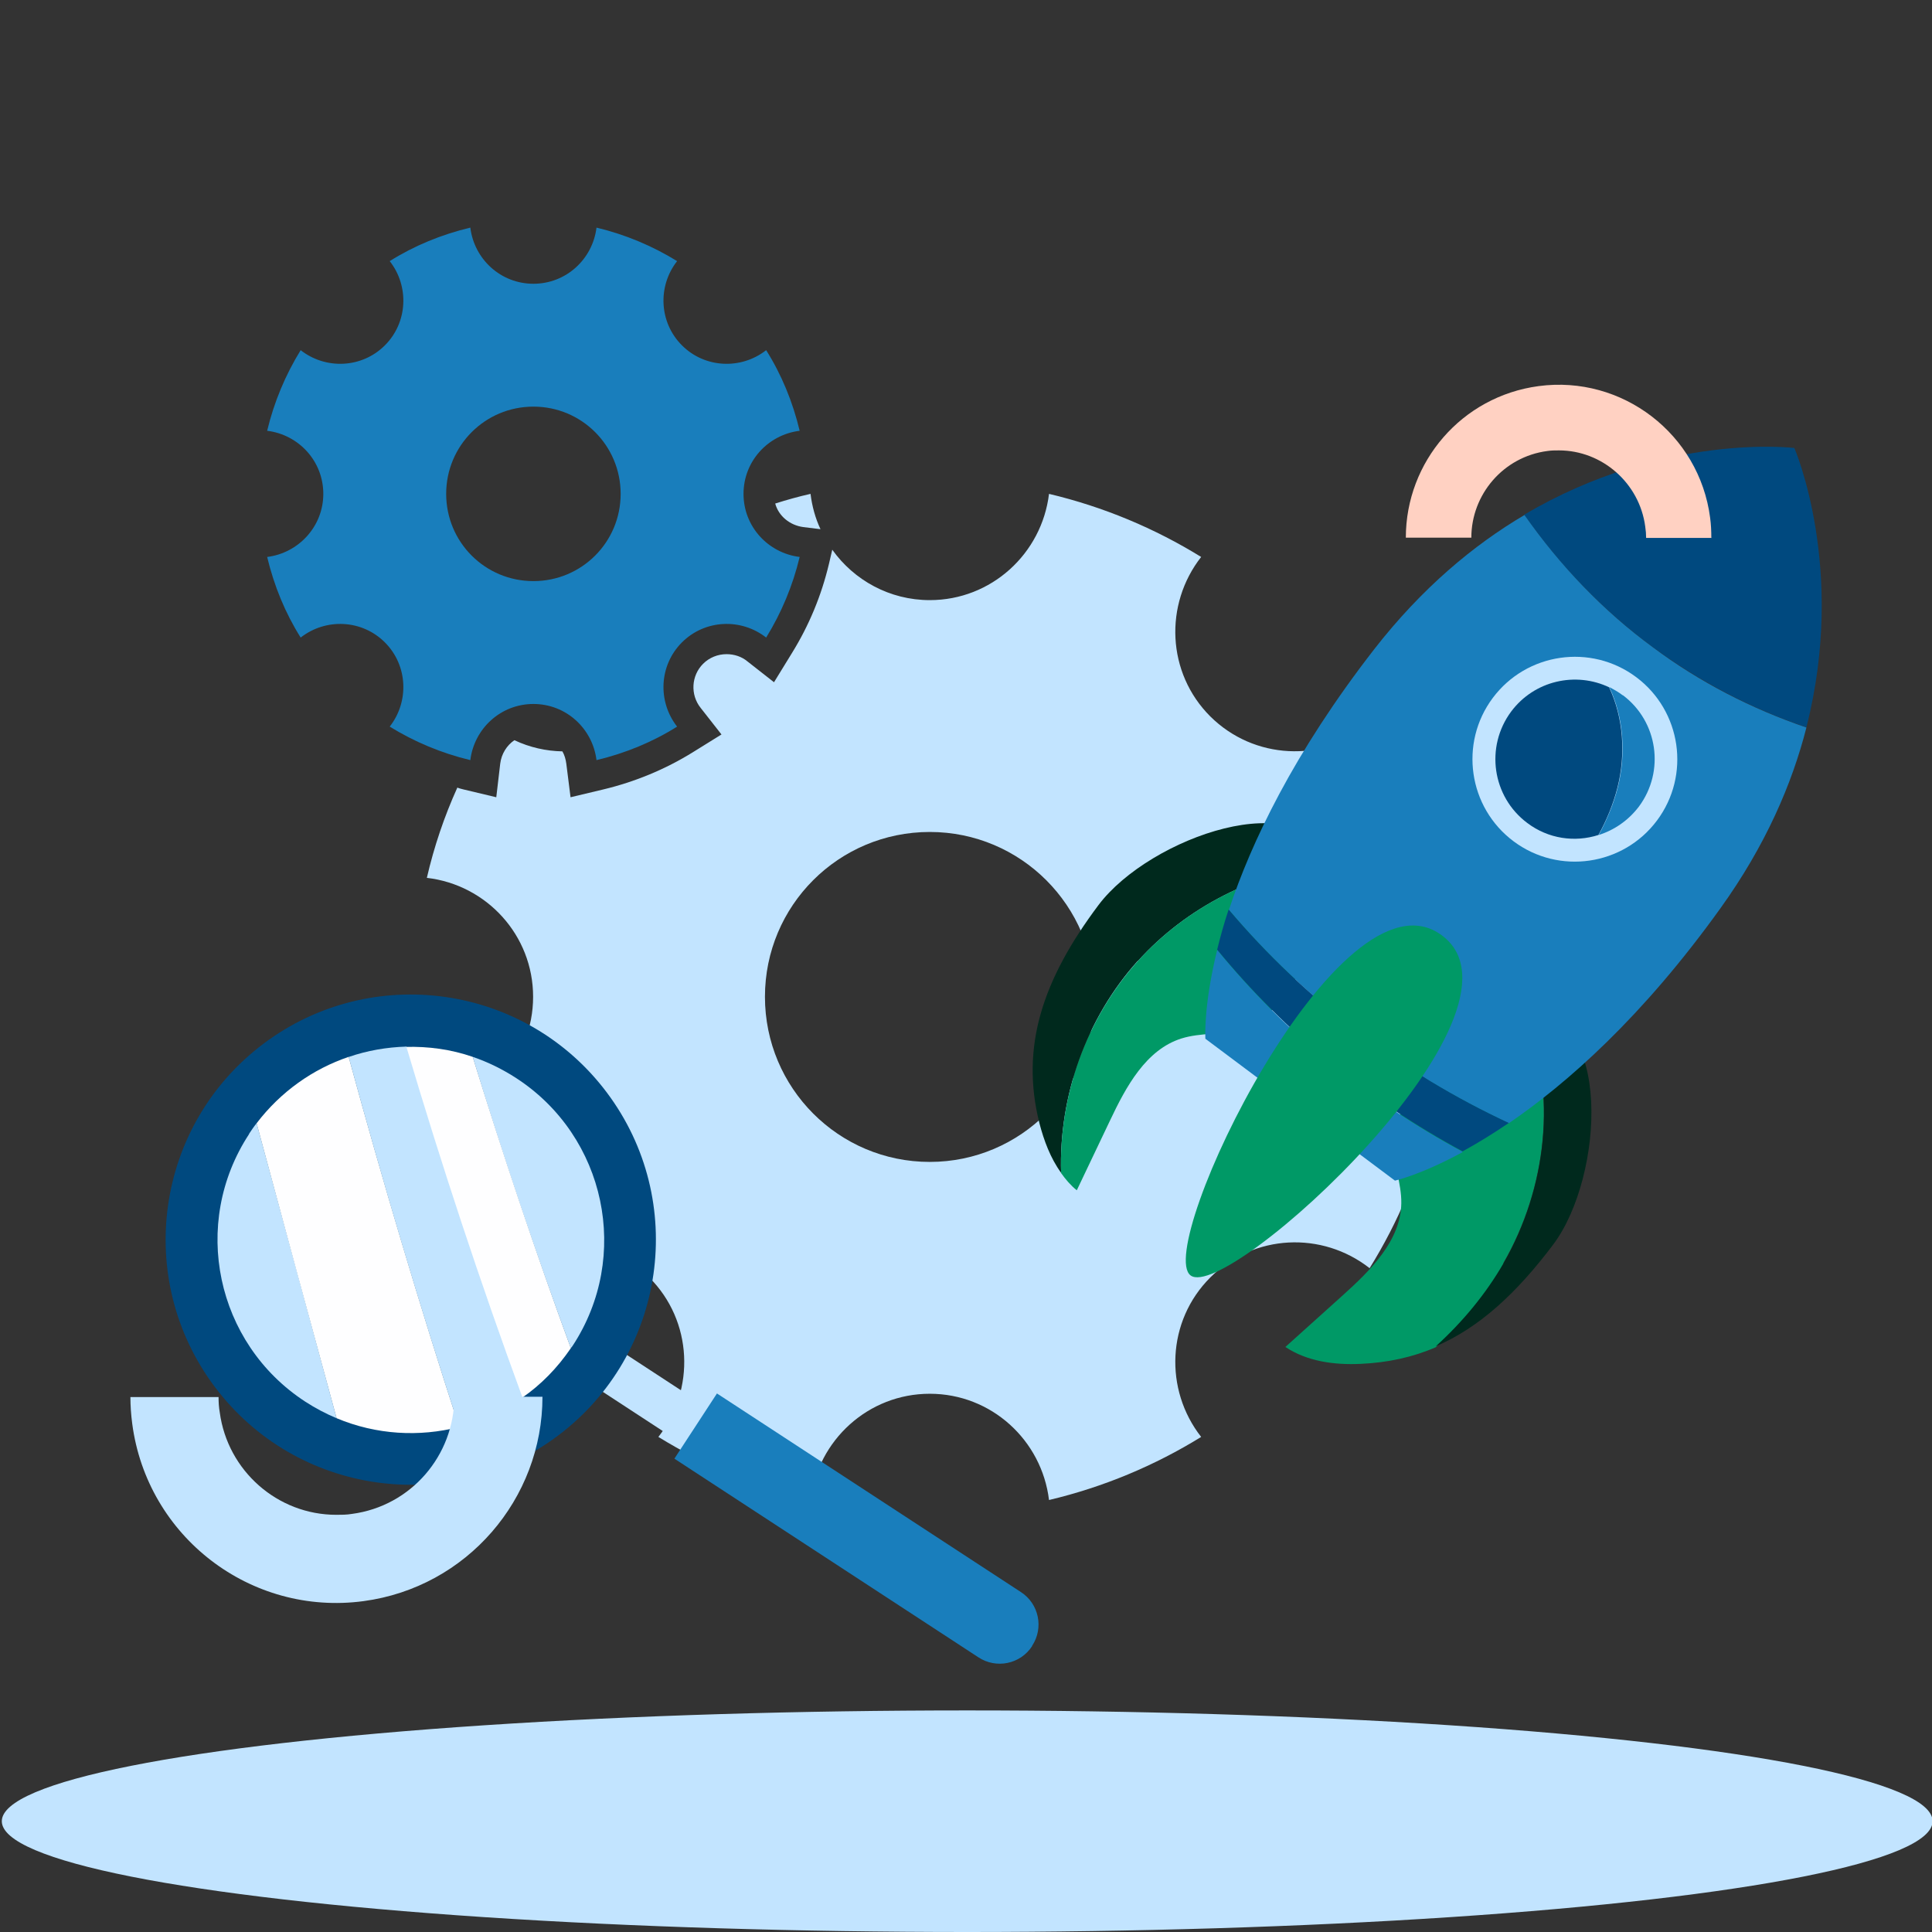 <?xml version="1.0" encoding="UTF-8"?>
<svg id="Layer_1" data-name="Layer 1" xmlns="http://www.w3.org/2000/svg" viewBox="0 0 64 64">
  <rect x="0" y="0" width="64" height="64" fill="#333333" stroke="none"/>
  <defs>
    <style>
      .cls-1 {
        fill: #c2e4ff;
      }

      .cls-2 {
        fill: #096;
      }

      .cls-3 {
        fill: #ffd1c2;
      }

      .cls-4 {
        fill: #197ebc;
      }

      .cls-5 {
        fill: #fefeff;
      }

      .cls-6 {
        fill: #00291d;
      }

      .cls-7 {
        fill: #00497f;
      }
    </style>
  </defs>
  <ellipse class="cls-1" cx="32.04" cy="60.33" rx="31.98" ry="3.67"/>
  <g>
    <path class="cls-1" d="m43.94,33.02c0-2.04,1.54-3.71,3.52-3.94-.42-1.81-1.14-3.51-2.09-5.05-1.57,1.23-3.83,1.14-5.28-.3-1.44-1.44-1.53-3.71-.3-5.28-1.54-.95-3.23-1.66-5.04-2.09-.24,1.98-1.91,3.52-3.95,3.52-1.33,0-2.51-.66-3.23-1.67l-.11.47c-.25,1.05-.66,2.04-1.23,2.96l-.59.96-.88-.69c-.19-.16-.44-.24-.69-.24-.29,0-.57.11-.78.32-.39.39-.43,1.02-.08,1.46l.69.88-.95.59c-.92.57-1.92.98-2.96,1.23l-1.09.26-.14-1.11c-.02-.15-.06-.29-.13-.41-.54-.01-1.08-.13-1.59-.37-.25.17-.43.45-.47.78l-.13,1.11-1.09-.26c-.07-.02-.13-.03-.2-.06-.43.95-.77,1.95-1.01,2.99,1.98.23,3.52,1.9,3.52,3.94s-1.54,3.71-3.52,3.95c.42,1.81,1.14,3.51,2.09,5.04,1.57-1.23,3.83-1.14,5.28.31,1.44,1.44,1.53,3.71.3,5.28,1.54.95,3.23,1.66,5.04,2.09.24-1.98,1.91-3.52,3.95-3.52s3.71,1.54,3.95,3.52c1.81-.43,3.5-1.14,5.04-2.09-1.23-1.57-1.14-3.84.3-5.28,1.45-1.45,3.71-1.54,5.28-.31.95-1.53,1.67-3.23,2.09-5.04-1.98-.24-3.52-1.9-3.52-3.95Zm-13.14,5.47c-3.02,0-5.46-2.45-5.46-5.47s2.44-5.46,5.46-5.46,5.46,2.45,5.46,5.46-2.44,5.47-5.46,5.47Zm-3.95-22.13c-.4.09-.79.2-1.17.32.11.41.48.72.93.78l.57.07c-.17-.36-.28-.76-.33-1.17Z"/>
    <path class="cls-4" d="m24.63,16.36c0-1.08.81-1.96,1.86-2.09-.23-.96-.6-1.86-1.11-2.67-.83.65-2.03.6-2.79-.16-.76-.76-.81-1.96-.16-2.79-.81-.5-1.71-.88-2.67-1.11-.13,1.05-1.01,1.86-2.09,1.86s-1.96-.81-2.09-1.86c-.96.23-1.86.6-2.67,1.11.65.83.6,2.03-.16,2.79s-1.96.81-2.79.16c-.5.81-.88,1.71-1.11,2.67,1.05.13,1.86,1.01,1.86,2.09s-.82,1.96-1.86,2.09c.23.96.6,1.86,1.11,2.67.83-.65,2.03-.6,2.79.16.76.76.81,1.96.16,2.79.81.5,1.71.88,2.67,1.11.13-1.05,1.01-1.86,2.09-1.86s1.96.81,2.09,1.86c.96-.23,1.86-.6,2.67-1.11-.65-.83-.6-2.03.16-2.79s1.96-.81,2.79-.16c.5-.81.88-1.71,1.11-2.67-1.05-.13-1.86-1.01-1.86-2.09Zm-6.96,2.89c-1.6,0-2.89-1.29-2.89-2.89s1.29-2.89,2.89-2.89,2.89,1.29,2.89,2.89-1.29,2.89-2.89,2.89Z"/>
    <g>
      <g>
        <path class="cls-2" d="m49.8,41.84c1.43-2.48,1.79-5.61.72-8.25-.25.02-.52.08-.82.19-.58.22-1.07.63-1.54,1.04-.95.82-1.98,1.8-2,3.06-.01.67.27,1.31.26,1.98-.02,1.24-1.02,2.22-1.94,3.05-.63.57-1.27,1.14-1.9,1.71.72.48,1.62.6,2.49.56.9-.04,1.73-.22,2.49-.55.89-.8,1.66-1.73,2.25-2.76Z"/>
        <path class="cls-6" d="m50.53,33.59c1.07,2.65.7,5.78-.72,8.25-.6,1.04-1.37,1.96-2.25,2.76,1.44-.62,2.67-1.75,3.89-3.37,1.71-2.28,1.95-7.84-.91-7.65Z"/>
      </g>
      <g>
        <path class="cls-6" d="m37.69,31.84c1.61-1.79,3.9-2.94,6.28-3.22-.7-2.69-5.88-.9-7.58,1.36-1.86,2.48-2.59,4.7-1.96,7.22.15.58.37,1.17.72,1.65-.08-2.54.83-5.12,2.54-7.02Z"/>
        <path class="cls-2" d="m44.04,29.54c.02-.35,0-.65-.07-.92-2.39.28-4.67,1.43-6.28,3.22-1.71,1.9-2.62,4.47-2.54,7.02.15.21.32.41.52.57.37-.77.73-1.54,1.1-2.31.53-1.12,1.19-2.35,2.37-2.72.64-.2,1.33-.11,1.97-.31,1.2-.38,1.85-1.64,2.37-2.79.26-.57.52-1.15.56-1.77Z"/>
      </g>
      <g>
        <path class="cls-7" d="m59.84,24.09c1.34-5.25-.4-9.25-.4-9.25,0,0-4.31-.53-8.95,2.21,1.17,1.68,2.61,3.17,4.25,4.38,1.55,1.14,3.27,2.04,5.09,2.66Z"/>
        <path class="cls-4" d="m49.98,37.21c1.93-1.32,4.42-3.51,7.01-7.12,1.49-2.07,2.37-4.11,2.85-5.99-1.82-.62-3.55-1.51-5.09-2.66-1.65-1.21-3.08-2.71-4.25-4.38-1.68.99-3.4,2.42-4.98,4.45-2.68,3.45-4.08,6.42-4.81,8.63,2.53,2.99,5.72,5.42,9.28,7.07Z"/>
        <path class="cls-7" d="m48.45,38.14c.46-.25.97-.56,1.53-.94-3.55-1.65-6.75-4.08-9.28-7.07-.16.48-.28.92-.38,1.33,2.24,2.73,5.03,5.01,8.13,6.68Z"/>
        <path class="cls-4" d="m40.32,31.47c-.46,1.87-.39,2.94-.39,2.94l3.14,2.35,3.14,2.35s.86-.19,2.25-.95c-3.11-1.67-5.89-3.95-8.13-6.68Z"/>
      </g>
      <path class="cls-2" d="m47.77,30.99c3.39,2.53-7.11,12.18-8.33,11.26-1.23-.92,4.95-13.8,8.33-11.26Z"/>
      <path class="cls-1" d="m54.89,27.18c-1.12,1.5-3.25,1.81-4.75.69-1.5-1.12-1.81-3.25-.69-4.75,1.12-1.5,3.25-1.81,4.75-.69,1.5,1.12,1.81,3.25.69,4.75Z"/>
      <g>
        <path class="cls-7" d="m53.31,22.77c-1.11-.53-2.48-.23-3.25.8-.87,1.17-.63,2.82.53,3.69.7.53,1.58.65,2.36.4.27-.49.49-1.02.63-1.57.28-1.1.2-2.32-.28-3.33Z"/>
        <path class="cls-4" d="m53.75,23.03c-.14-.11-.29-.19-.44-.27.48,1.01.56,2.23.28,3.33-.14.55-.36,1.07-.63,1.57.51-.16.98-.48,1.33-.94.87-1.17.63-2.82-.53-3.69Z"/>
      </g>
    </g>
    <g>
      <rect class="cls-1" x="21" y="41.81" width="1.46" height="9.16" transform="translate(-28.98 39.2) rotate(-56.83)"/>
      <path class="cls-4" d="m34.19,54.53h0c-.39.6-1.19.76-1.78.37l-10.07-6.58,1.41-2.16,10.07,6.58c.6.39.76,1.19.37,1.78Z"/>
      <circle class="cls-7" cx="13.61" cy="41.07" r="8.12" transform="translate(-21.94 16.4) rotate(-36.91)"/>
      <g>
        <path class="cls-1" d="m8.25,37.57c-1.94,2.96-1.1,6.93,1.86,8.86.34.22.68.4,1.04.55-.88-3.26-1.76-6.51-2.65-9.77-.09.11-.17.23-.25.35Z"/>
        <path class="cls-1" d="m18.97,44.58c1.94-2.96,1.1-6.93-1.86-8.86-.46-.3-.95-.54-1.45-.71.99,3.25,2.08,6.47,3.25,9.65.02-.03.04-.05.06-.08Z"/>
        <path class="cls-5" d="m17.3,46.3c.62-.43,1.16-.98,1.61-1.64-1.17-3.19-2.25-6.41-3.25-9.65-.72-.25-1.47-.35-2.22-.33,1.16,3.92,2.45,7.8,3.85,11.63Z"/>
        <path class="cls-1" d="m11.55,35.01c1.12,4.12,2.34,8.21,3.66,12.26.75-.19,1.46-.52,2.1-.97-1.41-3.84-2.69-7.72-3.85-11.63-.65.02-1.29.13-1.9.34Z"/>
        <path class="cls-5" d="m8.5,37.21c.88,3.26,1.76,6.51,2.65,9.77,1.31.55,2.74.63,4.06.29-1.32-4.06-2.54-8.15-3.66-12.26-1.18.4-2.25,1.15-3.05,2.2Z"/>
      </g>
    </g>
    <path class="cls-3" d="m56.7,17.82h-2.17c0-.12-.01-.25-.03-.38-.19-1.43-1.42-2.52-2.86-2.52-.12,0-.25,0-.38.02-1.46.19-2.52,1.44-2.52,2.87h-2.17c0-2.51,1.85-4.68,4.4-5.02,2.77-.37,5.32,1.59,5.68,4.36.03.22.04.44.04.66Z"/>
    <path class="cls-1" d="m4.32,46.28h2.92c0,.17.01.34.04.51.26,1.93,1.91,3.39,3.86,3.39.17,0,.34,0,.52-.03,1.96-.26,3.39-1.94,3.39-3.88h2.92c0,3.38-2.5,6.31-5.93,6.77-3.74.5-7.17-2.14-7.66-5.88-.04-.3-.06-.6-.06-.89Z"/>
  </g>
</svg>